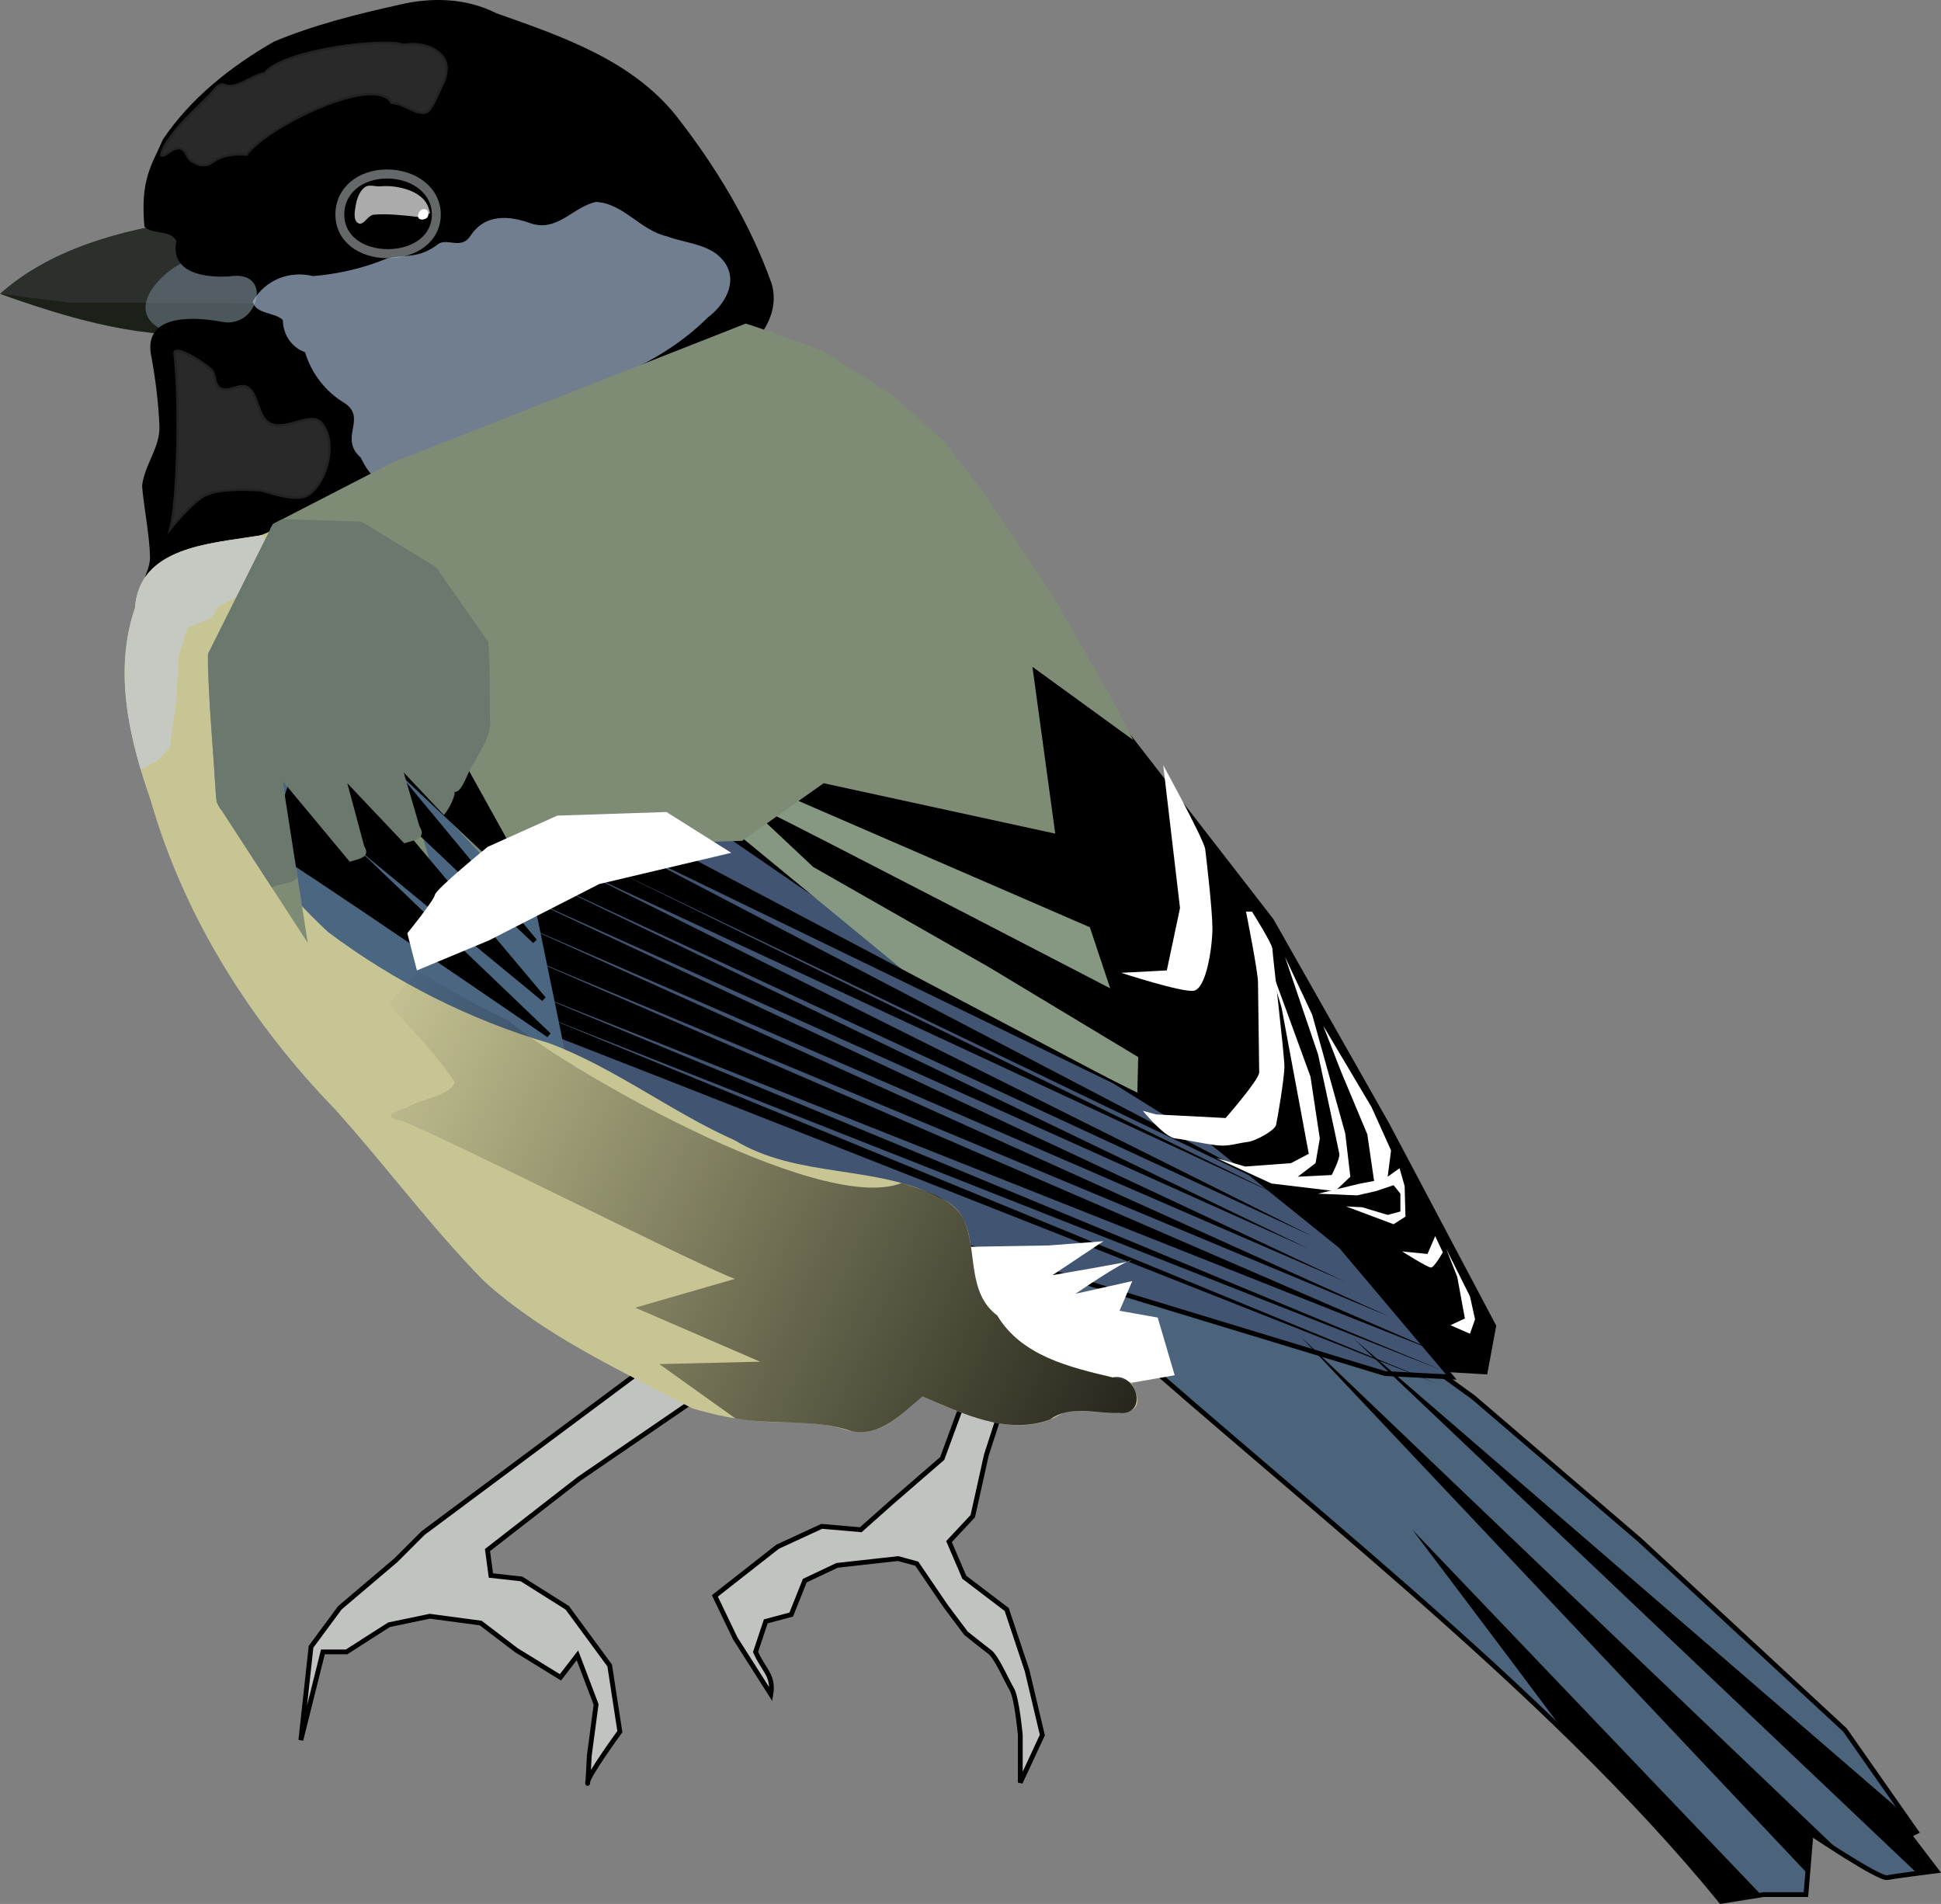 <svg xmlns="http://www.w3.org/2000/svg" xmlns:xlink="http://www.w3.org/1999/xlink" viewBox="0 0 404.43 396.65"><rect x="0" y="0" width="404.43" height="396.65" fill="#808080" stroke="none"/><defs><linearGradient id="a"><stop offset="0" stop-color="#fff"/><stop offset="1" stop-color="#fff"/></linearGradient><linearGradient id="b" y2="188.43" xlink:href="#a" gradientUnits="userSpaceOnUse" x2="306.08" y1="181.36" x1="270.47"/><linearGradient id="c" y2="344.19" gradientUnits="userSpaceOnUse" x2="308.3" y1="437.18" x1="511.24"><stop offset="0"/><stop offset="1" stop-opacity="0"/></linearGradient><radialGradient id="d" gradientUnits="userSpaceOnUse" cy="259.57" cx="311.58" gradientTransform="matrix(.522 .169 -.18 .556 194.55 66.327)" r="29.394"><stop offset="0" stop-opacity="0"/><stop offset="1" stop-color="#6b786e" stop-opacity="0"/></radialGradient></defs><g stroke="#000" fill="#c1c3c0"><path d="M140.82 280.15l-52.679 39.244-5.657 5.657-11.667 9.9-6.01 8.131-2.122 19.445 4.597-18.385h4.95l4.95-3.182 3.888-2.475 8.485-1.768 10.607 1.414 7.425 5.657 9.192 5.657 3.536-4.596 3.89 10.253-1.415 10.607s-.354 7.071-.354 5.657 6.718-10.607 6.718-10.607l-2.121-13.79-8.84-12.02-9.545-6.01-6.364-.708-.707-5.303 19.092-14.849 33.588-22.98zM202.69 286.52l-6.364 17.324-10.607 9.192-6.364 5.657-8.132-.707-9.192 4.243-13.081 10.253 4.243 8.838 7.424 11.667c.66-4.01-1.576-5.077-3.182-8.838l2.121-6.364 5.304-1.415 2.828-7.07 6.718-3.183 12.728-1.414 3.889 1.06 6.01 8.84 4.243 5.656s3.535 2.829 4.95 3.89c1.414 1.06 3.535 6.01 4.596 7.778s1.768 9.546 1.768 9.546v9.9l4.596-9.9-3.182-13.435-4.243-12.728-8.839-6.718-3.182-7.424 4.95-5.304 2.829-12.728 4.242-13.08z"/></g><path d="M222.14 269.19c46.255 42.03 99.425 81.546 136.47 126.93l8.839-1.414h8.839l1.06-12.728s14.142 9.546 15.91 9.192c1.768-.353 10.253-1.414 10.253-1.414l-5.657-7.425 1.415-.707-14.85-21.213-42.78-39.598-34.647-29.698-25.456-18.385-50.558-15.203z" stroke="#000" fill="#4b637b"/><path d="M198.45 146.86l10.96-13.081 17.678 9.192 37.83 48.79 24.042 42.426 22.274 42.073-1.768 9.546-12.374-.707-156.27-118.79z" stroke="#000"/><path d="M141.17 166.66l29.345 20.153 35.709 22.274 45.962 28.638 27.224 21.92 22.981 27.224-13.789-.707-184.91-56.215 7.425-71.771z" stroke="#000" fill="#415472"/><path d="M159.2 168.78c7.071 3.359 72.125 37.123 72.125 37.123l-4.243-12.728-66.468-28.815-13.612 3.89 44.901 36.945 45.078 22.451.177-7.424-31.113-18.738-36.593-20.86-11.49-10.783z" fill="#869882"/><path d="M107.91 212.96c1.03 0 191.94 75.461 191.94 75.461l-188.59-77.55 189.37 74.678-192.71-79.9 192.2 76.244-194.78-84.339 184.21 76.767-183.96-83.033 174.68 75.722-174.42-81.728 166.95 74.939-161.54-77.811 162.31 75.2-153.81-76.767 147.11 68.411-141.96-69.456 145.05 69.717-142.48-74.417 116.45 56.4-114.65-60.578-30.402 6.789z"/><path d="M106.83 166.16l10.89 53.01-73.85-26.25 13.55-39.25z" fill="#4b6681"/><path d="M197.56 259.82l21.036-.354 11.314-.883-10.607 7.07s17.678-3.005 16.263-3.005c-1.414 0-11.49 6.895-11.49 6.895l11.844-2.652-2.652 6.187 7.955 1.415 3.536 12.02-12.198 2.122-19.8-3.182-14.141-11.314c-.06-4.714-5.503-7.246-1.216-13.59z" fill="#fff"/><path d="M40.86 45.67l17.964 13.763L45.65 70.545c-11.24-1.43-18.758.298-45.642-9.344 9.91-8.88 24.214-13.37 40.852-15.53z" fill="#2b302c"/><path d="M.03 61.22c26.624 9.63 34.075 7.915 45.213 9.344l8.585-7.313-7.54-.187H14.525L.03 61.22z" opacity=".627" fill="#12180e"/><path d="M48.72 52.82c-4.775-.838-10.242.96-13.965 4.066-2.428 2.025-5.232 5.482-4.243 8.485 1.221 3.704 6.643 4.371 10.43 5.303 4.635 1.141 10.28 2.72 14.32.177 3.078-1.938 5.505-6.377 4.596-9.9-1.15-4.45-6.61-7.337-11.137-8.13z" opacity=".518" fill="#798999"/><path d="M30.08 47.21c-.847-9.933 1.49-12.693 3.878-18.182 5.79-8.609 14.198-15.231 23.118-20.356 8.354-3.49 17.233-5.714 26.06-7.667 6.79-1.637 14.013-1.431 20.321 1.765 13.552 4.784 28.124 9.724 37.44 21.366 8.256 10.56 15.35 22.252 19.868 34.91 1.842 6.233-2.303 11.921-7.117 15.425-9.353 7.876-21.25 11.59-31.776 17.535-9.458 5.154-20.43 6.44-29.842 11.683-7.87 3.589-17.07.544-24.883 4.493-9.056 4.117-21.052 3.43-29.623 8.66-3.096 3.21-7.316 4.902-7.328 3.638-.006-.692 1.1-2.402 1.063-4.432-.08-4.435-1.366-10.869-1.655-14.867.558-4.526 3.816-7.96 3.614-12.508-.228-5.122-.883-10.23-1.839-15.257-.987-8.209 9.528-7.358 14.826-6.378 7.53 1.613 11.042-10.91 1.599-9.46-5.018.338-12.448-.642-11.047-7.39-1.425-2.448-4.814-1.184-6.677-2.977z"/><path d="M326.22 170.91c0 4.271-3.927 6.905-8.704 6.905s-8.595-2.634-8.595-6.905c0-4.271 3.682-7.146 8.46-7.146s8.839 2.875 8.839 7.146z" transform="matrix(1.162 0 0 1.181 -288.156 -157.154)" stroke-linejoin="round" stroke="#646869" stroke-linecap="round" stroke-width="1.595"/><path d="M74.66 46.51c1.086.569 1.993-1.688 3.214-1.786 3.18-.254 6.384.16 9.556.509.52.057.899-.253 1.312-.475.28-.152.892-.167.829-.48-.218-1.083-.72-2.183-1.518-2.947-.99-.946-2.29-1.586-3.606-1.97-1.646-.48-3.387-.705-5.122-.543-1.105.104-2.44-.479-3.326.192-1.114.844-1.63 2.374-1.875 3.75-.222 1.243-.583 3.164.536 3.75z" opacity=".671" fill="#fff"/><path d="M52.69 62.76c2.706-4.661 7.892-6.4 12.549-5.237 5.272-.453 10.493-1.64 15.379-3.668 3.83-.907 6.621.176 10.82-3.107 1.959-1.11 4.735 1.284 6.606-1.641 3.065-4.614 8.057-4.221 12.616-2.549 5.532 1.806 8.848-3.561 13.57-4.49 5.742.354 9.228 5.938 14.708 7.156 4.123 1.57 9.485 1.578 12.159 5.598 2.704 4.11-.214 8.762-3.598 11.298-4.349 4.334-9.506 7.812-15.027 10.477-5.726 6.222-11.577 12.96-19.816 15.815-3.926 1.323-7.455 3.633-11.062 5.456-5.6 1.62-11.419 2.307-17.208 2.637-4.534.883-6.97-.435-9.203-5.15-4.658-4.09 1.307-8.135-3.287-11.318-4.132-2.427-7.064-6.391-8.328-10.64-3.065-1.175-4.578-3.868-4.64-6.737-1.697-1.656-5.807-1.189-6.238-3.9z" opacity=".651" fill="#adc1dd"/><path d="M270.47 155.85c.708 1.018 2.266-1.09 3.36-1.189 1.956-.68 1.842 2.21 3.388 2.678 1.287.941 3.094 1.058 4.387.052 2.016-1.493 4.606-1.68 7.022-1.494 4.292-6.033 26.992-16.947 29.963-10.79 2.69-.091 6.058 3.476 8.125 1.48 1.268-1.614 1.903-3.616 2.843-5.423.975-2.02 1.483-4.796-.366-6.506-2.073-2.115-5.223-2.593-8.036-2.092-3.419-1.516-24.972.88-29.042 5.948-2.292.212-5.715 3.358-7.933 2.44-1.798-.769-2.6 1.41-3.765 2.297-3.282 3.404-7.013 6.537-9.348 10.713-.293.593-.54 1.223-.598 1.886zM273.25 197.27c1.192 8.84.742 34.997-1.515 37.881-2.422 3.093 4.776-6.667 8.334-8.334 3.368-1.577 10.102-1.01 11.112-1.01 1.01 0 7.822 2.95 10.607.758 4.022-3.169 5.835-11.245 2.525-15.152-2.34-2.762-7.688 1.745-10.859 0-2.619-1.442-2.147-6.195-4.798-7.577-1.644-.856-3.97 1.213-5.556.253-1.192-.722-.745-2.842-1.768-3.788-2.112-1.954-8.465-5.882-8.081-3.03z" opacity=".161" stroke="#000" fill="url(#b)" transform="translate(-237.13 -123.44)"/><path d="M87.7 43.78c.333-.258.959-.291 1.263 0 .365.35.393 1.132.063 1.515-.387.45-1.38.638-1.768.19-.383-.445-.022-1.346.442-1.705z" fill="#fff"/><path d="M53.37 111.67c-9.714 1.59-24.395 2.31-25.25 15-4.515 13.293-1.193 27.211 3.25 40 6.994 24.412 20.902 46.355 38.5 64.5 10.542 11.733 19.954 24.497 31 35.75 12.686 11.473 28.395 18.507 43.305 26.463 16.21 4.814 21.038 1.53 31.277 4.247 7.671 2.77 12.178-3.12 16.767-6.683 8.768 3.768 20.074 9.209 29.149 3.47 4.256-2.139 20.409 4.198 14.234-6.482-9.883-2.73-21.771-3.985-27.815-13.87-8.8-6.799-1.323-20.181-12.177-24.654-13.283-6.8-29.472-3.941-42.44-11.81-13.366-5.948-25.081-15.172-38.8-20.285-16.396-4.83-32.197-12.772-46.01-23.14-9.499-8.838-16.943-18.314-20.761-30.596-2.03-10.88 1.73-21.777 1.071-32.723 1.443-9.883 12.186-16.192 17.95-22.187-3.507-4.156-9.285 2.709-13.25 3z" fill="#c7c594"/><path d="M54.53 111.44a5.08 5.08 0 01-1.156.25c-9.714 1.59-24.395 2.31-25.25 15-3.78 11.129-2.046 22.681 1.219 33.656l3.656-2.031 2.375-2.625 1.375-9.875.5-9 1.75-6 5.25-2.125s1-2.375 1.875-2.625 4-2.375 4-2.375l3.031-2.188c.713-.88 1.481-1.74 2.281-2.562l1.313-4.875-2.22-2.625z" fill="#c6c9c2"/><path d="M324.21 325.75l-6.125 6.875c4.765 5.285 9.86 10.364 13.829 16.293-1.056 2.92-7.03 3.345-9.966 5.256-3.1.991-5.226 1.953-1.129 2.773 7.589 2.726 61.846 30.2 69.435 32.927l-20.75 6 26 11.25-21 .5 15.844 11.312c8.056 1.465 16.471-.037 24.326 2.684 6.02 1.167 10.474-3.821 14.674-7.247 8.234 3.48 17.516 8.135 26.55 4.799 4.249-3.163 9.52-1.137 14.323-1.377 6.225.629 3.905-8.472-1.282-7.396-8.853-2.074-19.018-4.497-24.028-12.9-6.346-4.718-4.074-13.446-6.916-19.873-2.448-4.825-8.264-6.12-12.978-7.725-17.48 6.894-72.494-25.325-81.999-33.904-6.508-2.956-12.643-6.649-18.807-10.248z" fill="url(#c)" transform="translate(-237.13 -123.44)"/><path d="M155.37 67.42c2 .5 16.25 5.75 16.25 5.75l14.75 9.5 10.5 9.5s6.75 8.75 7.75 10 14.5 21.5 14.5 21.5l13 22.75 4 7.75-21-15.25 4.75 34.75-48.25-10.5-17 12-49 1.5-11.25-12 6.75 14.25-17-18 6.25 21.25-18-19 6.25 23.25-19.75-23.75 5.25 33.75-19-29.25s-2.25-30-1.75-31l13.5-27 24.75-12.75z" fill="#7e8c75"/><path d="M56.39 176.79c1.323 0 57.969 38.866 57.969 38.866L64.86 168.264l48.44 39.869-42.352-50.401 40.499 38.365-33.882-40.872 34.676 32.597-19.323-34.854-25.676-10.782z" stroke="#000" stroke-width="1.03"/><path d="M296.03 231.59c-1.075.553-2.343.913-2.637 2.242l-12.895 25.79c-.052 8.945.92 17.883 1.444 26.815.23 2.01-.15 4.227 1.36 5.806l10.478 16.128c1.702-1.19 6.37-.562 5.138-3.532l-2.92-18.718 14 16.844c1.902-.611 4.475-.87 3.011-3.274l-3.51-13.07 11.844 12.5c2.115-.623 4.804-.974 3.19-3.54l-3.284-11.21 8.344 8.844c1.21-1.179 2.64-4.588 2.168-4.809 1.734.39 2.837-4.566 4.254-6.195 1.455-2.974 3.708-5.824 3.195-9.335-.022-5.212.049-10.51-.322-15.662-3.63-5.19-7.26-10.39-10.89-15.59l-15.5-9.5-16.469-.532z" stroke="url(#d)" fill="#6b786e" transform="translate(-237.13 -123.44)"/><path d="M138.87 169.17l13.5 8.5-27.5 6.5-23 11.75-15 6.25-2-7.75s5.5-6.75 5.75-8 11-10 11-10l14.5-6.5z" fill="#fff"/><g fill="#fff"><path d="M233.62 202.67l9.5-.5 2.75-13-3.5-29.75s8.5 15.5 8.75 17.5 1.5 12.75 1.5 16.5-1.25 12.75-4 13-15-3.75-15-3.75zM259.62 189.92s2.5 12.5 2.5 14.75.25 17.25.25 18.75-7 9.5-7 9.5l-14.5-.75-2.75-.75s4.5 5.5 6.75 5.75 7.75 1.5 9.75 1.5 3.25-.5 5.25-.75 5.75-2.5 6-3.5 1.75-9.75 1.75-12.25-2.5-23.5-2.5-24.5-4.25-7.75-4.25-7.75z"/><path d="M253.43 241.26l6.01 1.768 9.546-.707 3.713-1.945-5.657-30.406-3.536-11.844 9.546 26.163 1.945 12.905-.884 5.127-3.713 2.828 7.072-.353s1.767-3.36 1.59-4.42c-.176-1.06-4.419-20.683-4.419-20.683l-6.894-20.329 5.657 12.021 6.894 24.75 1.06 9.015-3.181 3.005-13.258-1.591z"/><path d="M283.48 246.56l2.828-.53-1.414-9.723-5.48-13.081-3.712-9.546 10.076 16.971 4.066 9.016-.707 5.48 2.474-1.768 1.061 3.712.177 6.364-2.475 1.591-9.9-3.712 3.36.177 5.303 1.59 2.651-.706v-3.713l-1.414-1.767-3.712 1.237-3.89.884-8.131-.354zM292.14 260.71l5.303.53 1.591-3.712 1.591 3.359s-1.768 3.182-2.475 3.182-6.01-3.359-6.01-3.359zM302.22 276.09l3.005-1.414-1.59-8.662-2.299-5.834 4.95 9.9 1.06 4.773-1.06 3.005z"/></g><path d="M270.93 278.37l105.72 112 .688-8.406s3.012 2.02 6.343 4.125l-112.75-107.71zm10.969.375l117.56 111.53c2.076-.272 4.031-.531 4.031-.531l-5.656-7.406 1.438-.72-2.65-3.81-114.72-99.06zm12.375 39.938s16.482 21.742 32 42.531c11.616 11.327 22.554 22.915 32.344 34.906l8.344-1.344-72.688-76.094z"/></svg>